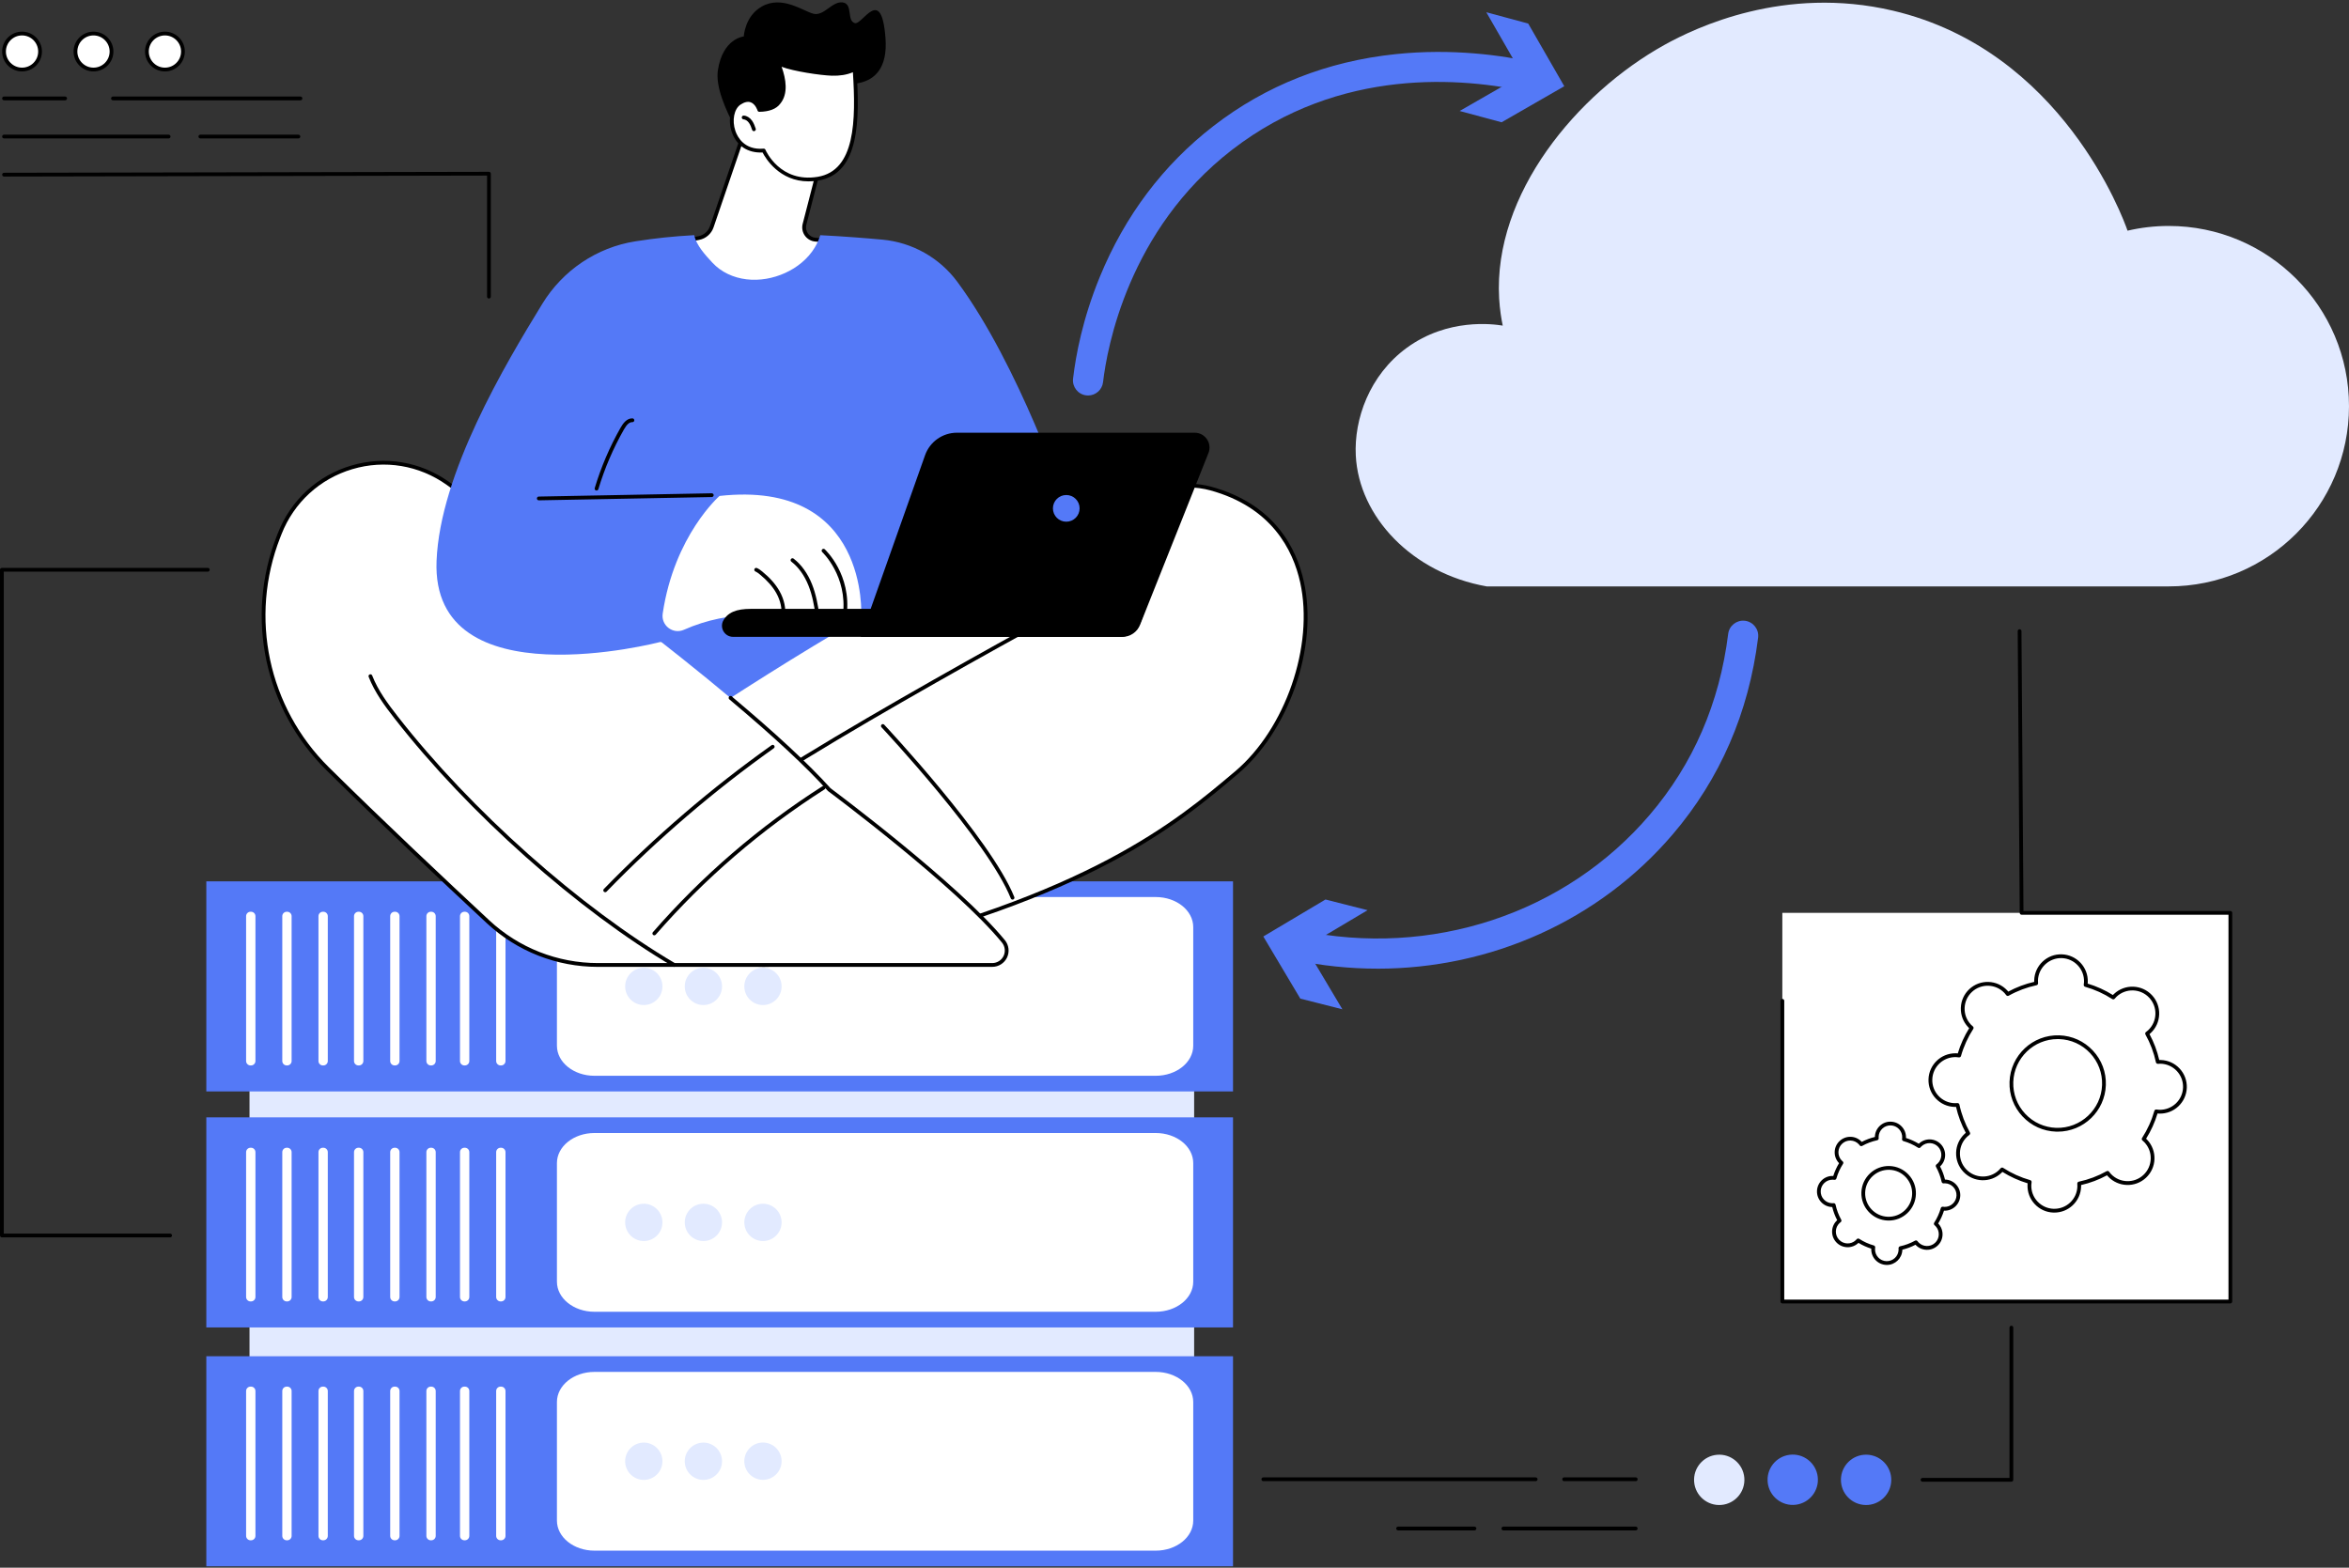<svg xmlns="http://www.w3.org/2000/svg" width="415" height="277" viewBox="0 0 415 277" fill="none"><rect x="0" y="0" width="415" height="277" fill="#333333" stroke="none"/><g clip-path="url(#clip0_12256_14814)"><path d="M248.53 61.463C255.798 56.147 263.845 57.267 265.49 57.533C265.254 56.401 264.971 54.739 264.854 52.714C263.805 34.255 278.636 16.519 294.021 7.953C299.563 4.869 315.22 -2.619 334.398 1.878C364.301 8.895 375.122 38.578 375.875 40.76C378.213 40.214 380.651 39.924 383.156 39.924C400.742 39.924 415 54.182 415 71.768C415 89.354 400.742 103.613 383.156 103.613H262.656C249.466 101.275 240.074 91.312 239.528 80.484C239.205 74.1 241.906 66.306 248.53 61.46V61.463Z" fill="#E2EAFF"></path><path d="M210.97 188.897H44.081V264.67H210.97V188.897Z" fill="#E2EAFF"></path><path d="M217.838 155.728H36.45V192.848H217.838V155.728Z" fill="#5479F7"></path><path d="M204.182 158.499H105.022C101.361 158.499 98.394 160.877 98.394 163.811V184.771C98.394 187.705 101.361 190.083 105.022 190.083H204.182C207.842 190.083 210.81 187.705 210.81 184.771V163.811C210.81 160.877 207.842 158.499 204.182 158.499Z" fill="white"></path><path d="M113.741 177.583C115.561 177.583 117.035 176.108 117.035 174.289C117.035 172.47 115.561 170.995 113.741 170.995C111.922 170.995 110.447 172.47 110.447 174.289C110.447 176.108 111.922 177.583 113.741 177.583Z" fill="#E2EAFF"></path><path d="M124.27 177.583C126.089 177.583 127.564 176.108 127.564 174.289C127.564 172.47 126.089 170.995 124.27 170.995C122.45 170.995 120.976 172.47 120.976 174.289C120.976 176.108 122.45 177.583 124.27 177.583Z" fill="#E2EAFF"></path><path d="M134.794 177.583C136.613 177.583 138.088 176.108 138.088 174.289C138.088 172.47 136.613 170.995 134.794 170.995C132.975 170.995 131.5 172.47 131.5 174.289C131.5 176.108 132.975 177.583 134.794 177.583Z" fill="#E2EAFF"></path><path d="M44.35 161.1H44.26C43.829 161.1 43.48 161.449 43.48 161.879V187.476C43.48 187.906 43.829 188.255 44.26 188.255H44.35C44.78 188.255 45.129 187.906 45.129 187.476V161.879C45.129 161.449 44.78 161.1 44.35 161.1Z" fill="white"></path><path d="M50.741 161.1H50.651C50.221 161.1 49.872 161.449 49.872 161.879V187.476C49.872 187.906 50.221 188.255 50.651 188.255H50.741C51.172 188.255 51.521 187.906 51.521 187.476V161.879C51.521 161.449 51.172 161.1 50.741 161.1Z" fill="white"></path><path d="M57.133 161.1H57.043C56.613 161.1 56.264 161.449 56.264 161.879V187.476C56.264 187.906 56.613 188.255 57.043 188.255H57.133C57.563 188.255 57.912 187.906 57.912 187.476V161.879C57.912 161.449 57.563 161.1 57.133 161.1Z" fill="white"></path><path d="M63.414 161.1H63.324C62.894 161.1 62.545 161.449 62.545 161.879V187.476C62.545 187.906 62.894 188.255 63.324 188.255H63.414C63.845 188.255 64.194 187.906 64.194 187.476V161.879C64.194 161.449 63.845 161.1 63.414 161.1Z" fill="white"></path><path d="M69.806 161.1H69.716C69.285 161.1 68.936 161.449 68.936 161.879V187.476C68.936 187.906 69.285 188.255 69.716 188.255H69.806C70.236 188.255 70.585 187.906 70.585 187.476V161.879C70.585 161.449 70.236 161.1 69.806 161.1Z" fill="white"></path><path d="M76.197 161.1H76.108C75.677 161.1 75.328 161.449 75.328 161.879V187.476C75.328 187.906 75.677 188.255 76.108 188.255H76.197C76.628 188.255 76.977 187.906 76.977 187.476V161.879C76.977 161.449 76.628 161.1 76.197 161.1Z" fill="white"></path><path d="M82.136 161.1H82.046C81.615 161.1 81.267 161.449 81.267 161.879V187.476C81.267 187.906 81.615 188.255 82.046 188.255H82.136C82.566 188.255 82.915 187.906 82.915 187.476V161.879C82.915 161.449 82.566 161.1 82.136 161.1Z" fill="white"></path><path d="M88.528 161.1H88.438C88.007 161.1 87.658 161.449 87.658 161.879V187.476C87.658 187.906 88.007 188.255 88.438 188.255H88.528C88.958 188.255 89.307 187.906 89.307 187.476V161.879C89.307 161.449 88.958 161.1 88.528 161.1Z" fill="white"></path><path d="M217.838 197.428H36.45V234.548H217.838V197.428Z" fill="#5479F7"></path><path d="M204.182 200.195H105.022C101.361 200.195 98.394 202.573 98.394 205.508V226.468C98.394 229.402 101.361 231.78 105.022 231.78H204.182C207.842 231.78 210.81 229.402 210.81 226.468V205.508C210.81 202.573 207.842 200.195 204.182 200.195Z" fill="white"></path><path d="M113.741 219.28C115.561 219.28 117.035 217.806 117.035 215.986C117.035 214.167 115.561 212.692 113.741 212.692C111.922 212.692 110.447 214.167 110.447 215.986C110.447 217.806 111.922 219.28 113.741 219.28Z" fill="#E2EAFF"></path><path d="M124.27 219.28C126.089 219.28 127.564 217.806 127.564 215.986C127.564 214.167 126.089 212.692 124.27 212.692C122.45 212.692 120.976 214.167 120.976 215.986C120.976 217.806 122.45 219.28 124.27 219.28Z" fill="#E2EAFF"></path><path d="M134.794 219.28C136.613 219.28 138.088 217.806 138.088 215.986C138.088 214.167 136.613 212.692 134.794 212.692C132.975 212.692 131.5 214.167 131.5 215.986C131.5 217.806 132.975 219.28 134.794 219.28Z" fill="#E2EAFF"></path><path d="M44.35 202.797H44.26C43.829 202.797 43.48 203.146 43.48 203.576V229.172C43.48 229.603 43.829 229.952 44.26 229.952H44.35C44.78 229.952 45.129 229.603 45.129 229.172V203.576C45.129 203.146 44.78 202.797 44.35 202.797Z" fill="white"></path><path d="M50.741 202.797H50.651C50.221 202.797 49.872 203.146 49.872 203.576V229.172C49.872 229.603 50.221 229.952 50.651 229.952H50.741C51.172 229.952 51.521 229.603 51.521 229.172V203.576C51.521 203.146 51.172 202.797 50.741 202.797Z" fill="white"></path><path d="M57.133 202.797H57.043C56.613 202.797 56.264 203.146 56.264 203.576V229.172C56.264 229.603 56.613 229.952 57.043 229.952H57.133C57.563 229.952 57.912 229.603 57.912 229.172V203.576C57.912 203.146 57.563 202.797 57.133 202.797Z" fill="white"></path><path d="M63.414 202.797H63.324C62.894 202.797 62.545 203.146 62.545 203.576V229.172C62.545 229.603 62.894 229.952 63.324 229.952H63.414C63.845 229.952 64.194 229.603 64.194 229.172V203.576C64.194 203.146 63.845 202.797 63.414 202.797Z" fill="white"></path><path d="M69.806 202.797H69.716C69.285 202.797 68.936 203.146 68.936 203.576V229.172C68.936 229.603 69.285 229.952 69.716 229.952H69.806C70.236 229.952 70.585 229.603 70.585 229.172V203.576C70.585 203.146 70.236 202.797 69.806 202.797Z" fill="white"></path><path d="M76.197 202.797H76.108C75.677 202.797 75.328 203.146 75.328 203.576V229.172C75.328 229.603 75.677 229.952 76.108 229.952H76.197C76.628 229.952 76.977 229.603 76.977 229.172V203.576C76.977 203.146 76.628 202.797 76.197 202.797Z" fill="white"></path><path d="M82.136 202.797H82.046C81.615 202.797 81.267 203.146 81.267 203.576V229.172C81.267 229.603 81.615 229.952 82.046 229.952H82.136C82.566 229.952 82.915 229.603 82.915 229.172V203.576C82.915 203.146 82.566 202.797 82.136 202.797Z" fill="white"></path><path d="M88.528 202.797H88.438C88.007 202.797 87.658 203.146 87.658 203.576V229.172C87.658 229.603 88.007 229.952 88.438 229.952H88.528C88.958 229.952 89.307 229.603 89.307 229.172V203.576C89.307 203.146 88.958 202.797 88.528 202.797Z" fill="white"></path><path d="M217.838 239.634H36.45V276.754H217.838V239.634Z" fill="#5479F7"></path><path d="M204.182 242.405H105.022C101.361 242.405 98.394 244.783 98.394 247.717V268.677C98.394 271.611 101.361 273.989 105.022 273.989H204.182C207.842 273.989 210.81 271.611 210.81 268.677V247.717C210.81 244.783 207.842 242.405 204.182 242.405Z" fill="white"></path><path d="M115.001 261.235C116.682 260.539 117.48 258.612 116.784 256.931C116.087 255.251 114.161 254.452 112.48 255.149C110.799 255.845 110.001 257.772 110.697 259.452C111.393 261.133 113.32 261.931 115.001 261.235Z" fill="#E2EAFF"></path><path d="M125.53 261.237C127.211 260.54 128.009 258.614 127.313 256.933C126.617 255.252 124.69 254.454 123.009 255.15C121.328 255.846 120.53 257.773 121.226 259.454C121.923 261.135 123.849 261.933 125.53 261.237Z" fill="#E2EAFF"></path><path d="M137.997 258.938C138.415 257.168 137.318 255.394 135.547 254.976C133.777 254.558 132.003 255.654 131.585 257.425C131.167 259.196 132.263 260.97 134.034 261.388C135.805 261.805 137.579 260.709 137.997 258.938Z" fill="#E2EAFF"></path><path d="M44.35 245.003H44.26C43.829 245.003 43.48 245.352 43.48 245.782V271.378C43.48 271.809 43.829 272.158 44.26 272.158H44.35C44.78 272.158 45.129 271.809 45.129 271.378V245.782C45.129 245.352 44.78 245.003 44.35 245.003Z" fill="white"></path><path d="M50.741 245.003H50.651C50.221 245.003 49.872 245.352 49.872 245.782V271.378C49.872 271.809 50.221 272.158 50.651 272.158H50.741C51.172 272.158 51.521 271.809 51.521 271.378V245.782C51.521 245.352 51.172 245.003 50.741 245.003Z" fill="white"></path><path d="M57.133 245.003H57.043C56.613 245.003 56.264 245.352 56.264 245.782V271.378C56.264 271.809 56.613 272.158 57.043 272.158H57.133C57.563 272.158 57.912 271.809 57.912 271.378V245.782C57.912 245.352 57.563 245.003 57.133 245.003Z" fill="white"></path><path d="M63.414 245.003H63.324C62.894 245.003 62.545 245.352 62.545 245.782V271.378C62.545 271.809 62.894 272.158 63.324 272.158H63.414C63.845 272.158 64.194 271.809 64.194 271.378V245.782C64.194 245.352 63.845 245.003 63.414 245.003Z" fill="white"></path><path d="M69.806 245.003H69.716C69.285 245.003 68.936 245.352 68.936 245.782V271.378C68.936 271.809 69.285 272.158 69.716 272.158H69.806C70.236 272.158 70.585 271.809 70.585 271.378V245.782C70.585 245.352 70.236 245.003 69.806 245.003Z" fill="white"></path><path d="M76.197 245.003H76.108C75.677 245.003 75.328 245.352 75.328 245.782V271.378C75.328 271.809 75.677 272.158 76.108 272.158H76.197C76.628 272.158 76.977 271.809 76.977 271.378V245.782C76.977 245.352 76.628 245.003 76.197 245.003Z" fill="white"></path><path d="M82.136 245.003H82.046C81.615 245.003 81.267 245.352 81.267 245.782V271.378C81.267 271.809 81.615 272.158 82.046 272.158H82.136C82.566 272.158 82.915 271.809 82.915 271.378V245.782C82.915 245.352 82.566 245.003 82.136 245.003Z" fill="white"></path><path d="M88.528 245.003H88.438C88.007 245.003 87.658 245.352 87.658 245.782V271.378C87.658 271.809 88.007 272.158 88.438 272.158H88.528C88.958 272.158 89.307 271.809 89.307 271.378V245.782C89.307 245.352 88.958 245.003 88.528 245.003Z" fill="white"></path><path d="M147 14.461C147 14.461 157.238 17.425 156.442 6.754C155.726 -2.842 152.366 4.506 151.007 4.08C149.541 3.62 150.75 0.666 148.862 0.426C147.003 0.189 145.571 2.9 143.713 2.428C141.854 1.955 138.144 -0.896 134.557 1.169C131.552 2.9 131.409 6.438 131.409 6.438C131.409 6.438 127.689 6.751 126.829 12.416C125.97 18.078 133.697 28.62 133.697 28.62L147.003 14.461H147Z" fill="black"></path><path d="M131.203 24.11L125.744 40.077C125.395 41.096 124.529 41.852 123.469 42.059L121.038 42.532C121.038 42.532 127.36 56.257 138.011 53.959C148.663 51.661 146.321 42.532 146.321 42.532L144.066 42.348C142.717 42.239 141.791 40.94 142.131 39.627L144.662 29.815C144.662 29.815 134.341 21.492 131.203 24.106V24.11Z" fill="white"></path><path d="M135.643 54.549C126.32 54.549 120.795 42.802 120.735 42.672C120.691 42.579 120.695 42.472 120.741 42.382C120.788 42.292 120.874 42.225 120.974 42.206L123.406 41.733C124.345 41.549 125.121 40.873 125.431 39.967L130.89 24C130.91 23.944 130.946 23.89 130.993 23.85C134.304 21.096 144.446 29.209 144.875 29.556C144.978 29.639 145.022 29.772 144.988 29.899L142.454 39.711C142.317 40.24 142.421 40.8 142.737 41.246C143.053 41.693 143.55 41.972 144.093 42.016L146.347 42.199C146.491 42.212 146.607 42.309 146.644 42.449C146.684 42.605 147.596 46.289 145.525 49.64C144.089 51.964 141.585 53.526 138.081 54.282C137.241 54.462 136.429 54.546 135.643 54.546V54.549ZM121.531 42.778C122.653 44.96 128.668 55.638 137.941 53.636C141.258 52.92 143.62 51.458 144.958 49.293C146.6 46.639 146.204 43.681 146.048 42.845L144.043 42.682C143.3 42.622 142.63 42.239 142.197 41.636C141.764 41.03 141.624 40.27 141.811 39.548L144.289 29.942C141.375 27.624 133.921 22.501 131.489 24.31L126.06 40.184C125.674 41.313 124.705 42.159 123.532 42.385L121.531 42.775V42.778Z" fill="black"></path><path d="M134.924 26.595C134.924 26.595 137.568 32.703 144.499 31.577C151.427 30.448 151.604 21.632 150.984 12.266C149.978 12.756 148.752 13.095 146.981 13.042C143.973 12.952 137.725 11.747 137.432 11.057C138.557 13.705 138.987 16.423 137.581 18.122C137.029 18.861 135.989 19.397 134.148 19.427C134.148 19.427 133.268 16.493 130.657 18.195C128.042 19.897 129.015 27.084 134.924 26.598V26.595Z" fill="white"></path><path d="M142.844 32.047C137.675 32.047 135.236 27.937 134.724 26.941C132.129 27.078 130.111 25.745 129.291 23.354C128.545 21.179 129.055 18.837 130.477 17.912C131.35 17.342 132.149 17.189 132.858 17.445C133.741 17.768 134.201 18.648 134.381 19.081C135.799 19.021 136.785 18.628 137.315 17.915C138.777 16.15 138.018 13.279 137.125 11.18C137.052 11.011 137.132 10.814 137.302 10.744C137.471 10.671 137.668 10.751 137.738 10.921C138.174 11.42 143.883 12.609 146.99 12.702C148.479 12.749 149.702 12.513 150.837 11.96C150.937 11.91 151.054 11.916 151.15 11.973C151.247 12.03 151.307 12.13 151.317 12.239C151.903 21.122 151.913 30.701 144.552 31.9C143.953 31.997 143.383 32.044 142.844 32.044V32.047ZM134.923 26.262C135.057 26.262 135.177 26.338 135.23 26.461C135.333 26.701 137.858 32.32 144.446 31.247C151.127 30.158 151.22 21.219 150.684 12.766C149.575 13.222 148.383 13.415 146.974 13.375C144.955 13.315 140.156 12.596 138.084 11.796C138.864 13.945 139.303 16.569 137.841 18.331C137.162 19.244 135.919 19.727 134.157 19.757H134.151C134.004 19.757 133.874 19.66 133.831 19.52C133.831 19.51 133.478 18.384 132.629 18.075C132.129 17.895 131.526 18.028 130.843 18.474C129.691 19.227 129.285 21.276 129.924 23.141C130.277 24.173 131.476 26.551 134.9 26.265C134.91 26.265 134.92 26.265 134.927 26.265L134.923 26.262Z" fill="black"></path><path d="M133.197 23.177C133.057 23.177 132.931 23.091 132.881 22.951C132.731 22.515 132.578 22.065 132.318 21.705C132.058 21.342 131.698 21.112 131.358 21.089C131.175 21.076 131.035 20.916 131.049 20.733C131.062 20.549 131.219 20.413 131.405 20.423C131.948 20.459 132.481 20.786 132.861 21.316C133.177 21.759 133.354 22.278 133.513 22.734C133.573 22.907 133.48 23.097 133.307 23.157C133.27 23.171 133.234 23.174 133.2 23.174L133.197 23.177Z" fill="black"></path><path d="M116.92 111.116L149.224 107.066L152.312 114.444L127.292 126.627C127.292 126.627 114.899 118.088 116.92 111.113V111.116Z" fill="#5479F7"></path><path d="M108.867 136.889C108.867 136.889 189.482 79.629 213.876 86.313C238.269 92.998 232.767 124.433 218.412 136.56C208.433 144.99 192.636 158.462 148.002 168.86C103.364 179.259 108.867 136.889 108.867 136.889Z" fill="white"></path><path d="M135.086 170.838C127.532 170.838 121.473 168.807 116.993 164.753C106.305 155.081 108.514 137.029 108.537 136.846C108.55 136.752 108.6 136.669 108.673 136.616C108.757 136.559 117.037 130.687 128.887 123.04C129.04 122.94 129.247 122.987 129.347 123.14C129.447 123.293 129.403 123.5 129.247 123.6C118.186 130.734 110.242 136.323 109.18 137.072C108.997 138.784 107.511 155.274 117.443 164.257C124.078 170.262 134.336 171.698 147.925 168.534C192.276 158.202 207.791 145.092 218.059 136.419L218.199 136.303C227.118 128.769 232.171 114.101 229.706 102.913C228.431 97.124 224.634 89.604 213.789 86.633C204.51 84.091 185.998 90.52 158.76 105.747C158.6 105.837 158.397 105.781 158.307 105.621C158.217 105.461 158.274 105.258 158.437 105.168C185.828 89.853 204.513 83.399 213.966 85.99C225.13 89.051 229.04 96.805 230.356 102.77C231.605 108.432 231.048 115.067 228.79 121.448C226.585 127.683 222.978 133.139 218.628 136.809L218.489 136.926C208.174 145.642 192.586 158.811 148.075 169.18C143.346 170.282 139.012 170.832 135.082 170.832L135.086 170.838Z" fill="black"></path><path d="M178.891 158.955C178.757 158.955 178.634 158.875 178.581 158.745C174.501 148.55 155.922 128.706 155.733 128.506C155.606 128.373 155.613 128.159 155.746 128.036C155.879 127.91 156.092 127.916 156.215 128.05C156.402 128.249 175.07 148.187 179.197 158.498C179.267 158.668 179.184 158.861 179.01 158.931C178.971 158.948 178.927 158.955 178.887 158.955H178.891Z" fill="black"></path><path d="M126.412 144.793C126.316 144.793 126.222 144.753 126.156 144.673C126.036 144.533 126.056 144.323 126.196 144.203C138.546 133.845 194.381 103.796 194.944 103.493C195.107 103.406 195.307 103.466 195.394 103.629C195.48 103.792 195.42 103.992 195.257 104.079C194.694 104.382 138.919 134.398 126.622 144.713C126.559 144.766 126.482 144.79 126.409 144.79L126.412 144.793Z" fill="black"></path><path d="M177.281 166.346C177.904 167.108 178.034 168.161 177.611 169.05C177.191 169.939 176.295 170.509 175.31 170.509H105.652C98.438 170.509 91.49 167.778 86.208 162.862C78.71 155.881 67.403 145.249 57.871 135.823C47.063 125.135 43.655 109.052 49.184 94.893C49.267 94.683 49.347 94.473 49.431 94.263C54.11 82.37 68.695 78.003 79.107 85.411C100.097 100.342 133.333 124.879 146.509 139.537C146.509 139.537 169.015 156.244 177.281 166.352V166.346Z" fill="white"></path><path d="M175.31 170.839H105.652C98.328 170.839 91.341 168.091 85.982 163.101C78.271 155.924 67.093 145.406 57.634 136.056C46.726 125.272 43.289 109.065 48.871 94.766L49.118 94.133C51.393 88.355 56.106 84.028 62.051 82.263C67.976 80.504 74.264 81.547 79.3 85.131C88.723 91.835 102.675 101.947 115.631 112.059C115.778 112.172 115.801 112.382 115.688 112.525C115.574 112.672 115.365 112.695 115.221 112.582C102.278 102.477 88.333 92.368 78.914 85.67C74.044 82.206 67.969 81.197 62.241 82.899C56.495 84.608 51.939 88.788 49.741 94.373L49.494 95.003C44.009 109.055 47.386 124.979 58.104 135.577C67.556 144.923 78.727 155.434 86.435 162.609C91.67 167.481 98.495 170.166 105.652 170.166H175.31C176.159 170.166 176.945 169.669 177.308 168.9C177.671 168.131 177.558 167.208 177.022 166.549C168.875 156.587 146.533 139.957 146.31 139.79C146.293 139.777 146.276 139.764 146.26 139.747C142.423 135.477 136.564 130.035 128.854 123.573C128.714 123.457 128.694 123.243 128.814 123.104C128.93 122.964 129.144 122.944 129.283 123.064C137.004 129.535 142.876 134.991 146.736 139.277C147.635 139.947 169.471 156.264 177.541 166.129C178.241 166.985 178.387 168.184 177.914 169.187C177.441 170.189 176.419 170.835 175.313 170.835L175.31 170.839Z" fill="black"></path><path d="M119.125 170.839C119.069 170.839 119.009 170.825 118.955 170.792C102.069 160.857 82.748 143.664 69.735 126.984C67.986 124.746 66.191 122.328 65.132 119.593C65.065 119.423 65.152 119.23 65.322 119.164C65.492 119.097 65.685 119.18 65.751 119.353C66.781 122.005 68.543 124.376 70.261 126.574C83.231 143.191 102.475 160.324 119.295 170.216C119.455 170.309 119.508 170.512 119.415 170.672C119.352 170.779 119.242 170.835 119.129 170.835L119.125 170.839Z" fill="black"></path><path d="M115.598 165.266C115.522 165.266 115.442 165.24 115.379 165.183C115.239 165.063 115.225 164.853 115.345 164.714C124.058 154.718 134.143 146.035 145.324 138.908C145.481 138.811 145.684 138.854 145.784 139.011C145.884 139.167 145.837 139.371 145.681 139.471C134.553 146.561 124.515 155.205 115.845 165.15C115.778 165.226 115.685 165.263 115.595 165.263L115.598 165.266Z" fill="black"></path><path d="M106.921 157.646C106.838 157.646 106.755 157.616 106.688 157.553C106.555 157.426 106.551 157.213 106.681 157.083C115.747 147.754 125.719 139.204 136.324 131.67C136.474 131.563 136.681 131.6 136.787 131.75C136.894 131.9 136.857 132.106 136.707 132.213C126.136 139.724 116.194 148.247 107.158 157.549C107.091 157.616 107.004 157.649 106.918 157.649L106.921 157.646Z" fill="black"></path><path d="M169.131 49.793C165.98 45.536 161.164 42.828 155.892 42.342C152.887 42.066 149.124 41.769 144.92 41.556C144.687 42.312 144.368 43.045 143.948 43.734C142.732 45.739 140.824 47.281 138.699 48.237C136.574 49.197 134.192 49.63 131.871 49.35C129.596 49.077 127.431 48.107 125.859 46.412C124.577 45.03 123.038 43.361 122.645 41.549C118.835 41.766 115.83 42.082 112.253 42.642C105.425 43.711 99.43 47.774 95.82 53.666C89.202 64.464 77.741 83.665 77.128 99.116C76.139 124.013 116.56 113.452 116.56 113.452L161.957 109.282L188.256 88.925C188.256 88.925 180.069 64.571 169.131 49.793Z" fill="#5479F7"></path><path d="M117.08 108.419C116.77 110.517 118.892 112.136 120.83 111.276C124.791 109.521 129.084 108.635 133.414 108.679L152.152 108.865C152.152 108.865 153.614 84.711 127.122 87.629C127.122 87.629 119.128 94.587 117.08 108.415V108.419Z" fill="white"></path><path d="M138.35 109.295C138.35 109.295 138.316 109.295 138.3 109.291C138.117 109.265 137.993 109.095 138.017 108.915C138.21 107.596 137.9 106.131 137.144 104.785C136.508 103.649 135.562 102.58 134.256 101.508C134.013 101.308 133.753 101.105 133.464 100.978C133.294 100.905 133.217 100.708 133.29 100.538C133.364 100.372 133.56 100.292 133.73 100.369C134.096 100.528 134.413 100.775 134.679 100.995C136.052 102.117 137.047 103.253 137.727 104.462C138.553 105.934 138.893 107.553 138.679 109.015C138.656 109.182 138.513 109.301 138.35 109.301V109.295Z" fill="black"></path><path d="M144.408 108.948C144.245 108.948 144.101 108.828 144.078 108.662C143.852 107.066 143.529 105.201 142.832 103.459C142.116 101.667 141.071 100.209 139.805 99.236C139.658 99.123 139.632 98.916 139.745 98.77C139.858 98.623 140.065 98.597 140.211 98.71C141.573 99.756 142.693 101.314 143.452 103.216C144.171 105.021 144.508 106.937 144.738 108.569C144.764 108.752 144.638 108.918 144.454 108.945C144.438 108.945 144.425 108.945 144.408 108.945V108.948Z" fill="black"></path><path d="M149.261 108.948C149.261 108.948 149.234 108.948 149.221 108.948C149.038 108.925 148.908 108.762 148.931 108.579C149.741 101.801 145.311 97.587 145.264 97.547C145.131 97.421 145.121 97.211 145.248 97.078C145.374 96.945 145.584 96.938 145.717 97.061C145.91 97.241 150.44 101.548 149.591 108.662C149.571 108.832 149.428 108.955 149.261 108.955V108.948Z" fill="black"></path><path d="M197.915 112.529H129.559C129.153 112.529 128.75 112.426 128.417 112.196C127.634 111.66 127.365 110.697 127.674 109.868C128.48 108.176 130.146 107.583 132.61 107.583H202.404L201.498 110.044C200.939 111.537 199.513 112.529 197.918 112.529H197.915Z" fill="black"></path><path d="M198.301 112.529C199.666 112.529 200.895 111.696 201.402 110.424L213.502 80.045C213.822 79.239 213.725 78.326 213.235 77.607C212.746 76.888 211.937 76.458 211.071 76.458H169.061C166.53 76.458 164.271 78.053 163.429 80.442L152.071 112.526H198.301V112.529Z" fill="black"></path><path d="M186.021 89.823C186.021 91.126 187.076 92.181 188.379 92.181C189.681 92.181 190.737 91.126 190.737 89.823C190.737 88.521 189.681 87.465 188.379 87.465C187.076 87.465 186.021 88.521 186.021 89.823Z" fill="#5479F7"></path><path d="M95.187 88.405C95.007 88.405 94.857 88.258 94.854 88.078C94.85 87.895 94.997 87.742 95.18 87.739L125.742 87.159C125.929 87.162 126.078 87.302 126.082 87.486C126.085 87.669 125.939 87.822 125.755 87.825L95.193 88.405H95.187Z" fill="black"></path><path d="M105.392 86.669C105.358 86.669 105.328 86.666 105.295 86.656C105.119 86.603 105.019 86.416 105.072 86.24C106.188 82.526 107.726 78.932 109.645 75.562C110.055 74.842 110.724 73.886 111.74 73.923C111.923 73.93 112.066 74.083 112.063 74.266C112.056 74.449 111.906 74.602 111.72 74.589C111.204 74.576 110.741 74.985 110.228 75.891C108.333 79.219 106.814 82.763 105.715 86.43C105.671 86.573 105.538 86.666 105.395 86.666L105.392 86.669Z" fill="black"></path><path d="M243.362 171.155C238.449 171.155 233.487 170.645 228.541 169.599C227.102 169.293 226.179 167.881 226.486 166.442C226.789 165.003 228.204 164.084 229.643 164.387C252.834 169.293 276.522 161.469 291.463 143.97C299.134 134.987 303.797 124.229 305.319 112.002C305.502 110.543 306.831 109.504 308.293 109.687C309.752 109.871 310.791 111.2 310.608 112.662C308.956 125.941 303.877 137.642 295.517 147.43C282.501 162.675 263.383 171.158 243.362 171.158V171.155Z" fill="#5479F7"></path><path d="M241.607 160.823L230.622 167.354L237.16 178.336L229.726 176.447L223.191 165.469L234.173 158.935L241.607 160.823Z" fill="#5479F7"></path><path d="M192.229 69.876C192.126 69.876 192.022 69.87 191.916 69.86C190.454 69.69 189.408 68.364 189.578 66.902C190.061 62.779 191.27 56.314 194.304 48.926C198.747 38.102 205.508 29.126 214.398 22.255C223.647 15.104 234.462 10.834 246.545 9.568C256.604 8.512 265.43 9.781 271.066 11.034C272.501 11.353 273.407 12.775 273.091 14.211C272.771 15.646 271.349 16.556 269.913 16.236C258.592 13.725 236.753 11.713 217.662 26.474C199.316 40.66 195.583 61.483 194.877 67.525C194.717 68.88 193.568 69.88 192.232 69.88L192.229 69.876Z" fill="#5479F7"></path><path d="M257.88 19.61L268.961 13.242L262.586 2.164L269.99 4.162L276.362 15.237L265.287 21.608L257.88 19.61Z" fill="#5479F7"></path><path d="M30.059 218.634H0.333C0.15 218.634 0 218.484 0 218.301V100.672C0 100.489 0.15 100.339 0.333 100.339H36.714C36.897 100.339 37.047 100.489 37.047 100.672C37.047 100.855 36.897 101.005 36.714 101.005H0.666V217.968H30.059C30.242 217.968 30.392 218.118 30.392 218.301C30.392 218.484 30.242 218.634 30.059 218.634Z" fill="black"></path><path d="M86.381 52.747C86.198 52.747 86.048 52.597 86.048 52.414V31.024L0.713 31.194C0.53 31.194 0.38 31.044 0.38 30.861C0.38 30.678 0.53 30.528 0.713 30.528L86.381 30.358C86.467 30.358 86.554 30.395 86.617 30.455C86.681 30.518 86.714 30.602 86.714 30.692V52.414C86.714 52.597 86.564 52.747 86.381 52.747Z" fill="black"></path><path d="M52.722 24.46H35.396C35.212 24.46 35.062 24.31 35.062 24.127C35.062 23.944 35.212 23.794 35.396 23.794H52.722C52.905 23.794 53.055 23.944 53.055 24.127C53.055 24.31 52.905 24.46 52.722 24.46Z" fill="black"></path><path d="M29.793 24.46H0.71C0.527 24.46 0.377 24.31 0.377 24.127C0.377 23.944 0.527 23.794 0.71 23.794H29.793C29.977 23.794 30.126 23.944 30.126 24.127C30.126 24.31 29.977 24.46 29.793 24.46Z" fill="black"></path><path d="M53.085 17.725H19.958C19.775 17.725 19.625 17.575 19.625 17.392C19.625 17.209 19.775 17.059 19.958 17.059H53.085C53.268 17.059 53.418 17.209 53.418 17.392C53.418 17.575 53.268 17.725 53.085 17.725Z" fill="black"></path><path d="M11.511 17.725H0.71C0.527 17.725 0.377 17.575 0.377 17.392C0.377 17.209 0.527 17.059 0.71 17.059H11.508C11.691 17.059 11.841 17.209 11.841 17.392C11.841 17.575 11.691 17.725 11.508 17.725H11.511Z" fill="black"></path><path d="M3.897 12.286C5.655 12.284 7.079 10.858 7.078 9.101C7.076 7.345 5.649 5.922 3.89 5.924C2.132 5.926 0.708 7.351 0.709 9.108C0.711 10.865 2.138 12.287 3.897 12.286Z" fill="white"></path><path d="M3.894 12.62C1.956 12.62 0.377 11.044 0.377 9.106C0.377 7.167 1.956 5.592 3.894 5.592C5.833 5.592 7.411 7.167 7.411 9.106C7.411 11.044 5.833 12.62 3.894 12.62ZM3.894 6.258C2.322 6.258 1.043 7.537 1.043 9.106C1.043 10.674 2.322 11.953 3.894 11.953C5.466 11.953 6.745 10.678 6.745 9.106C6.745 7.534 5.466 6.258 3.894 6.258Z" fill="black"></path><path d="M16.52 12.289C18.278 12.287 19.703 10.861 19.701 9.105C19.699 7.348 18.272 5.925 16.513 5.927C14.755 5.929 13.331 7.355 13.332 9.111C13.334 10.868 14.761 12.291 16.52 12.289Z" fill="white"></path><path d="M16.517 12.62C14.579 12.62 13 11.044 13 9.106C13 7.167 14.579 5.592 16.517 5.592C18.456 5.592 20.034 7.167 20.034 9.106C20.034 11.044 18.456 12.62 16.517 12.62ZM16.517 6.258C14.945 6.258 13.666 7.537 13.666 9.106C13.666 10.674 14.945 11.953 16.517 11.953C18.089 11.953 19.368 10.678 19.368 9.106C19.368 7.534 18.089 6.258 16.517 6.258Z" fill="black"></path><path d="M29.142 12.289C30.901 12.287 32.325 10.862 32.323 9.105C32.321 7.349 30.894 5.926 29.135 5.928C27.377 5.93 25.953 7.355 25.954 9.112C25.956 10.869 27.383 12.291 29.142 12.289Z" fill="white"></path><path d="M29.139 12.62C27.201 12.62 25.622 11.044 25.622 9.106C25.622 7.167 27.201 5.592 29.139 5.592C31.078 5.592 32.656 7.167 32.656 9.106C32.656 11.044 31.078 12.62 29.139 12.62ZM29.139 6.258C27.567 6.258 26.288 7.537 26.288 9.106C26.288 10.674 27.567 11.953 29.139 11.953C30.711 11.953 31.99 10.678 31.99 9.106C31.99 7.534 30.711 6.258 29.139 6.258Z" fill="black"></path><path d="M314.887 229.972H394.037V161.294H314.887V229.972Z" fill="white"></path><path d="M394.04 230.304H314.891C314.707 230.304 314.558 230.155 314.558 229.971V176.837C314.558 176.654 314.707 176.504 314.891 176.504C315.074 176.504 315.224 176.654 315.224 176.837V229.638H393.707V161.626H357.16C356.977 161.626 356.827 161.48 356.827 161.297L356.471 111.517C356.471 111.333 356.617 111.184 356.8 111.18C356.984 111.18 357.133 111.327 357.133 111.51L357.486 160.96H394.034C394.217 160.96 394.367 161.11 394.367 161.293V229.971C394.367 230.155 394.217 230.304 394.034 230.304H394.04Z" fill="black"></path><path d="M341.05 190.707C340.97 193.138 342.879 195.173 345.31 195.253C345.49 195.26 345.67 195.253 345.846 195.236C346.226 197.018 346.869 198.704 347.735 200.252C347.592 200.356 347.452 200.469 347.322 200.592C345.547 202.254 345.457 205.042 347.119 206.817C348.781 208.592 351.569 208.682 353.344 207.02C353.477 206.897 353.597 206.764 353.71 206.631C355.199 207.596 356.841 208.346 358.593 208.842C358.566 209.015 358.546 209.195 358.54 209.375C358.46 211.806 360.368 213.841 362.799 213.921C365.231 214.001 367.266 212.093 367.346 209.661C367.353 209.482 367.346 209.302 367.329 209.125C369.111 208.746 370.8 208.103 372.348 207.237C372.452 207.38 372.565 207.52 372.688 207.65C374.35 209.425 377.138 209.515 378.913 207.853C380.688 206.191 380.778 203.403 379.116 201.628C378.993 201.495 378.86 201.375 378.723 201.262C379.689 199.773 380.439 198.131 380.935 196.379C381.108 196.405 381.288 196.425 381.468 196.432C383.899 196.512 385.934 194.604 386.014 192.172C386.094 189.741 384.186 187.706 381.754 187.626C381.574 187.619 381.395 187.626 381.218 187.642C380.838 185.861 380.196 184.175 379.33 182.627C379.473 182.523 379.613 182.41 379.743 182.287C381.518 180.625 381.608 177.837 379.946 176.062C378.284 174.287 375.496 174.197 373.721 175.859C373.588 175.982 373.468 176.115 373.354 176.248C371.866 175.282 370.224 174.533 368.472 174.037C368.498 173.864 368.518 173.684 368.525 173.504C368.605 171.072 366.696 169.037 364.265 168.958C361.834 168.878 359.799 170.786 359.719 173.214C359.712 173.394 359.719 173.574 359.735 173.75C357.953 174.13 356.265 174.773 354.716 175.639C354.613 175.496 354.499 175.356 354.376 175.226C352.714 173.451 349.927 173.361 348.151 175.023C346.376 176.685 346.286 179.472 347.948 181.248C348.071 181.381 348.205 181.501 348.341 181.614C347.375 183.103 346.626 184.745 346.13 186.497C345.956 186.47 345.776 186.45 345.597 186.443C343.165 186.364 341.13 188.272 341.05 190.7V190.707ZM355.355 191.176C355.502 186.66 359.282 183.119 363.799 183.269C368.315 183.416 371.856 187.196 371.709 191.713C371.562 196.229 367.782 199.769 363.266 199.62C358.749 199.473 355.209 195.693 355.355 191.176Z" fill="white"></path><path d="M362.946 214.254C362.893 214.254 362.839 214.254 362.786 214.254C361.52 214.214 360.348 213.681 359.482 212.759C358.616 211.836 358.163 210.631 358.203 209.365C358.203 209.275 358.213 209.182 358.223 209.082C356.651 208.609 355.156 207.933 353.767 207.063C353.7 207.137 353.633 207.203 353.567 207.263C351.662 209.049 348.657 208.952 346.869 207.043C346.003 206.121 345.55 204.915 345.59 203.65C345.63 202.384 346.163 201.212 347.085 200.346C347.152 200.282 347.222 200.222 347.298 200.159C346.522 198.717 345.943 197.181 345.577 195.583C345.477 195.583 345.383 195.586 345.293 195.583C344.028 195.543 342.855 195.01 341.989 194.087C341.123 193.165 340.67 191.959 340.71 190.693C340.794 188.135 342.902 186.11 345.443 186.11C345.497 186.11 345.547 186.11 345.6 186.11C345.69 186.11 345.786 186.12 345.883 186.13C346.353 184.562 347.032 183.063 347.901 181.674C347.831 181.607 347.765 181.541 347.701 181.474C346.836 180.551 346.383 179.346 346.423 178.08C346.462 176.814 346.995 175.642 347.918 174.776C349.823 172.991 352.827 173.087 354.616 174.996C354.679 175.063 354.739 175.132 354.802 175.209C356.245 174.433 357.78 173.853 359.382 173.487C359.379 173.387 359.379 173.294 359.382 173.204C359.469 170.593 361.654 168.528 364.271 168.624C366.883 168.711 368.938 170.903 368.851 173.514C368.851 173.604 368.841 173.697 368.831 173.797C370.403 174.266 371.899 174.946 373.288 175.815C373.354 175.742 373.421 175.675 373.487 175.615C375.393 173.83 378.397 173.927 380.185 175.835C381.051 176.758 381.504 177.964 381.464 179.229C381.424 180.495 380.891 181.667 379.969 182.533C379.902 182.596 379.832 182.656 379.756 182.72C380.532 184.162 381.111 185.701 381.478 187.296C381.578 187.296 381.671 187.293 381.761 187.296C383.026 187.336 384.199 187.869 385.065 188.791C385.931 189.714 386.384 190.92 386.344 192.185C386.257 194.797 384.066 196.855 381.454 196.765C381.364 196.765 381.271 196.755 381.171 196.745C380.698 198.317 380.022 199.813 379.153 201.202C379.223 201.268 379.289 201.335 379.353 201.401C380.219 202.324 380.672 203.53 380.632 204.795C380.592 206.061 380.059 207.233 379.136 208.099C377.228 209.885 374.227 209.788 372.438 207.879C372.375 207.813 372.315 207.743 372.252 207.666C370.81 208.442 369.274 209.022 367.672 209.388C367.675 209.488 367.675 209.581 367.672 209.671C367.632 210.937 367.099 212.109 366.177 212.975C365.291 213.805 364.148 214.254 362.943 214.254H362.946ZM353.71 206.297C353.773 206.297 353.837 206.314 353.89 206.351C355.369 207.31 356.981 208.039 358.683 208.522C358.846 208.569 358.946 208.729 358.922 208.892C358.896 209.075 358.879 209.235 358.873 209.385C358.836 210.471 359.226 211.507 359.972 212.299C360.714 213.092 361.724 213.548 362.809 213.585C363.895 213.612 364.931 213.232 365.727 212.486C366.52 211.743 366.976 210.734 367.013 209.648C367.016 209.498 367.013 209.342 366.996 209.152C366.983 208.985 367.093 208.832 367.259 208.795C368.988 208.426 370.646 207.803 372.185 206.94C372.332 206.857 372.518 206.897 372.615 207.033C372.725 207.183 372.825 207.307 372.928 207.417C374.463 209.055 377.045 209.138 378.683 207.603C379.476 206.86 379.932 205.851 379.969 204.765C380.006 203.68 379.616 202.644 378.87 201.848C378.767 201.738 378.65 201.628 378.507 201.511C378.377 201.405 378.35 201.215 378.44 201.075C379.399 199.596 380.129 197.981 380.612 196.282C380.658 196.119 380.815 196.019 380.985 196.042C381.171 196.072 381.328 196.086 381.478 196.092C383.716 196.156 385.608 194.4 385.681 192.155C385.718 191.07 385.328 190.034 384.582 189.238C383.839 188.445 382.83 187.989 381.744 187.952C381.598 187.949 381.434 187.952 381.248 187.969C381.081 187.985 380.928 187.872 380.891 187.706C380.522 185.977 379.899 184.322 379.036 182.783C378.953 182.636 378.996 182.45 379.13 182.353C379.283 182.243 379.403 182.143 379.513 182.04C380.305 181.298 380.762 180.288 380.798 179.203C380.835 178.117 380.445 177.081 379.699 176.285C378.164 174.646 375.582 174.563 373.944 176.098C373.834 176.202 373.724 176.318 373.607 176.461C373.497 176.591 373.311 176.618 373.171 176.528C371.689 175.569 370.077 174.839 368.378 174.356C368.215 174.31 368.115 174.15 368.138 173.987C368.168 173.8 368.182 173.644 368.188 173.494C368.262 171.249 366.496 169.364 364.252 169.29C362.017 169.227 360.122 170.982 360.048 173.227C360.045 173.377 360.048 173.537 360.065 173.724C360.078 173.89 359.968 174.043 359.802 174.08C358.073 174.45 356.418 175.072 354.876 175.935C354.729 176.018 354.543 175.975 354.446 175.842C354.339 175.695 354.236 175.569 354.133 175.459C352.598 173.82 350.016 173.737 348.378 175.272C347.585 176.015 347.129 177.024 347.092 178.11C347.055 179.196 347.445 180.232 348.191 181.028C348.294 181.138 348.411 181.248 348.554 181.364C348.684 181.471 348.711 181.661 348.621 181.8C347.662 183.283 346.929 184.895 346.449 186.593C346.403 186.756 346.243 186.856 346.076 186.833C345.896 186.806 345.736 186.79 345.583 186.783C343.338 186.716 341.453 188.475 341.38 190.72C341.343 191.806 341.733 192.842 342.479 193.638C343.222 194.43 344.231 194.887 345.317 194.923C345.467 194.927 345.626 194.923 345.813 194.907C345.98 194.893 346.133 195.003 346.169 195.17C346.539 196.898 347.162 198.554 348.025 200.096C348.108 200.242 348.068 200.429 347.931 200.529C347.778 200.639 347.658 200.739 347.548 200.842C346.756 201.585 346.299 202.594 346.263 203.68C346.226 204.765 346.616 205.801 347.362 206.597C348.897 208.236 351.478 208.319 353.117 206.784C353.227 206.68 353.337 206.564 353.457 206.421C353.523 206.344 353.617 206.301 353.713 206.301L353.71 206.297ZM363.535 199.956C363.442 199.956 363.349 199.956 363.256 199.953C360.984 199.879 358.876 198.923 357.32 197.265C355.765 195.606 354.949 193.441 355.026 191.166C355.179 186.477 359.109 182.78 363.812 182.936C366.083 183.009 368.192 183.965 369.747 185.624C371.303 187.283 372.119 189.448 372.042 191.722C371.892 196.319 368.102 199.956 363.535 199.956ZM363.529 183.596C359.319 183.596 355.828 186.95 355.688 191.186C355.618 193.281 356.371 195.276 357.803 196.805C359.236 198.334 361.181 199.213 363.276 199.283C367.595 199.41 371.233 196.022 371.376 191.696C371.446 189.601 370.693 187.606 369.261 186.077C367.829 184.548 365.884 183.669 363.789 183.599C363.702 183.599 363.615 183.596 363.529 183.596Z" fill="black"></path><path d="M321.342 210.441C321.299 211.773 322.345 212.889 323.677 212.932C323.777 212.932 323.873 212.932 323.97 212.922C324.18 213.898 324.53 214.824 325.006 215.673C324.926 215.73 324.853 215.79 324.779 215.86C323.807 216.772 323.757 218.301 324.669 219.274C325.582 220.246 327.111 220.296 328.083 219.384C328.157 219.317 328.223 219.244 328.283 219.17C329.099 219.7 329.998 220.11 330.961 220.383C330.948 220.479 330.934 220.576 330.931 220.676C330.888 222.008 331.934 223.124 333.266 223.167C334.598 223.21 335.714 222.165 335.757 220.832C335.757 220.732 335.757 220.636 335.747 220.539C336.723 220.329 337.649 219.98 338.498 219.503C338.555 219.58 338.615 219.657 338.685 219.73C339.597 220.702 341.126 220.752 342.099 219.84C343.071 218.927 343.121 217.398 342.209 216.426C342.142 216.353 342.069 216.286 341.996 216.226C342.525 215.41 342.938 214.511 343.208 213.548C343.304 213.562 343.401 213.575 343.501 213.578C344.833 213.621 345.949 212.576 345.992 211.243C346.036 209.911 344.99 208.795 343.658 208.752C343.558 208.752 343.461 208.752 343.364 208.762C343.155 207.786 342.805 206.86 342.329 206.011C342.409 205.954 342.482 205.894 342.555 205.824C343.528 204.912 343.578 203.383 342.665 202.41C341.752 201.438 340.224 201.388 339.251 202.301C339.178 202.367 339.111 202.44 339.051 202.514C338.235 201.984 337.336 201.574 336.373 201.301C336.387 201.205 336.4 201.108 336.403 201.008C336.447 199.676 335.401 198.56 334.069 198.517C332.736 198.474 331.621 199.519 331.577 200.852C331.577 200.952 331.577 201.048 331.587 201.145C330.611 201.355 329.685 201.704 328.836 202.181C328.779 202.104 328.72 202.027 328.65 201.954C327.737 200.982 326.208 200.932 325.236 201.844C324.263 202.757 324.213 204.286 325.126 205.258C325.192 205.331 325.266 205.395 325.339 205.458C324.809 206.274 324.396 207.173 324.127 208.136C324.03 208.123 323.933 208.109 323.833 208.106C322.501 208.063 321.385 209.108 321.342 210.441ZM329.186 210.697C329.266 208.222 331.341 206.281 333.815 206.361C336.29 206.441 338.232 208.516 338.152 210.99C338.072 213.465 335.997 215.407 333.522 215.327C331.048 215.247 329.106 213.172 329.186 210.697Z" fill="white"></path><path d="M333.346 223.503C333.316 223.503 333.286 223.503 333.256 223.503C331.741 223.453 330.548 222.181 330.598 220.666C330.598 220.652 330.598 220.639 330.598 220.626C329.806 220.376 329.046 220.033 328.337 219.603C328.327 219.613 328.317 219.623 328.307 219.633C327.201 220.669 325.459 220.612 324.423 219.507C323.92 218.97 323.657 218.271 323.68 217.538C323.704 216.805 324.013 216.123 324.55 215.623C324.56 215.613 324.57 215.603 324.58 215.596C324.193 214.86 323.9 214.081 323.707 213.275C323.694 213.275 323.68 213.275 323.667 213.275C322.934 213.252 322.252 212.942 321.752 212.409C321.249 211.873 320.986 211.173 321.009 210.441C321.059 208.925 322.335 207.719 323.847 207.783C323.86 207.783 323.874 207.783 323.887 207.783C324.137 206.99 324.48 206.231 324.909 205.521C324.899 205.511 324.889 205.501 324.879 205.491C324.377 204.955 324.113 204.255 324.137 203.523C324.16 202.79 324.47 202.107 325.006 201.608C325.542 201.105 326.242 200.845 326.974 200.865C327.707 200.888 328.39 201.198 328.89 201.734C328.9 201.744 328.91 201.754 328.916 201.764C329.652 201.378 330.432 201.085 331.238 200.892C331.238 200.878 331.238 200.865 331.238 200.848C331.261 200.115 331.571 199.436 332.107 198.933C332.643 198.43 333.339 198.157 334.075 198.194C334.808 198.217 335.491 198.527 335.991 199.063C336.493 199.599 336.757 200.299 336.733 201.031C336.733 201.045 336.733 201.058 336.733 201.071C337.526 201.321 338.285 201.664 338.995 202.094C339.005 202.084 339.015 202.074 339.025 202.064C340.131 201.028 341.873 201.085 342.908 202.19C343.944 203.296 343.888 205.038 342.782 206.074C342.772 206.084 342.762 206.094 342.752 206.101C343.138 206.837 343.431 207.616 343.624 208.422C343.638 208.422 343.651 208.422 343.664 208.422C344.397 208.445 345.08 208.755 345.579 209.291C346.079 209.828 346.346 210.527 346.322 211.26C346.272 212.775 344.993 213.974 343.485 213.918C343.471 213.918 343.458 213.918 343.445 213.918C343.195 214.71 342.852 215.47 342.422 216.179C342.432 216.189 342.442 216.199 342.449 216.209C342.952 216.745 343.215 217.445 343.191 218.178C343.168 218.91 342.858 219.593 342.322 220.093C341.216 221.129 339.474 221.072 338.439 219.966C338.429 219.956 338.419 219.946 338.412 219.936C337.676 220.323 336.896 220.616 336.09 220.809C336.09 220.822 336.09 220.836 336.09 220.849C336.041 222.334 334.818 223.507 333.346 223.507V223.503ZM328.283 218.837C328.347 218.837 328.41 218.854 328.463 218.89C329.263 219.407 330.132 219.803 331.051 220.063C331.214 220.109 331.314 220.269 331.291 220.436C331.278 220.519 331.268 220.602 331.264 220.689C331.248 221.245 331.444 221.775 331.827 222.181C332.207 222.587 332.723 222.821 333.279 222.837C333.832 222.854 334.365 222.657 334.772 222.274C335.178 221.895 335.411 221.378 335.428 220.822C335.428 220.736 335.428 220.652 335.418 220.569C335.404 220.403 335.514 220.249 335.681 220.213C336.613 220.013 337.509 219.676 338.339 219.213C338.485 219.13 338.672 219.174 338.768 219.307C338.818 219.373 338.872 219.44 338.928 219.503C339.714 220.343 341.033 220.383 341.872 219.6C342.279 219.22 342.512 218.704 342.529 218.148C342.545 217.591 342.349 217.062 341.966 216.656C341.906 216.592 341.846 216.536 341.779 216.482C341.649 216.376 341.623 216.186 341.713 216.046C342.229 215.247 342.625 214.377 342.885 213.458C342.932 213.295 343.091 213.195 343.255 213.218C343.338 213.232 343.421 213.242 343.508 213.245C344.064 213.265 344.594 213.065 345 212.682C345.406 212.302 345.639 211.786 345.656 211.23C345.673 210.674 345.476 210.144 345.093 209.738C344.714 209.331 344.197 209.098 343.641 209.082C343.554 209.082 343.471 209.082 343.388 209.092C343.221 209.105 343.068 208.995 343.032 208.828C342.832 207.896 342.495 207 342.032 206.171C341.949 206.024 341.992 205.838 342.126 205.738C342.192 205.688 342.259 205.634 342.322 205.578C343.158 204.795 343.201 203.473 342.419 202.637C341.633 201.797 340.314 201.757 339.474 202.54C339.411 202.6 339.354 202.66 339.301 202.727C339.195 202.857 339.005 202.883 338.865 202.793C338.066 202.277 337.196 201.881 336.277 201.621C336.114 201.574 336.014 201.414 336.037 201.251C336.05 201.168 336.06 201.085 336.064 200.998C336.08 200.442 335.884 199.912 335.501 199.506C335.121 199.1 334.605 198.866 334.049 198.85C333.496 198.837 332.963 199.03 332.557 199.413C332.15 199.792 331.917 200.309 331.9 200.865C331.9 200.951 331.901 201.035 331.91 201.118C331.924 201.285 331.814 201.438 331.647 201.474C330.715 201.674 329.819 202.011 328.99 202.474C328.843 202.557 328.656 202.514 328.557 202.38C328.507 202.314 328.457 202.247 328.397 202.184C328.017 201.777 327.501 201.544 326.944 201.524C326.392 201.508 325.859 201.704 325.452 202.087C325.046 202.467 324.813 202.983 324.796 203.539C324.78 204.096 324.976 204.625 325.359 205.032C325.419 205.095 325.479 205.151 325.546 205.205C325.675 205.311 325.702 205.501 325.612 205.641C325.093 206.44 324.7 207.31 324.44 208.229C324.393 208.392 324.233 208.492 324.067 208.469C323.984 208.455 323.9 208.445 323.814 208.442C322.665 208.415 321.702 209.308 321.665 210.454C321.649 211.01 321.845 211.54 322.228 211.946C322.608 212.352 323.124 212.585 323.68 212.602C323.767 212.602 323.85 212.602 323.934 212.592C324.1 212.572 324.253 212.689 324.29 212.855C324.49 213.788 324.826 214.68 325.289 215.513C325.372 215.66 325.329 215.846 325.196 215.943C325.129 215.993 325.063 216.046 324.999 216.103C324.593 216.482 324.36 216.999 324.343 217.555C324.327 218.111 324.523 218.641 324.906 219.047C325.692 219.886 327.011 219.926 327.85 219.144C327.914 219.084 327.97 219.02 328.024 218.957C328.09 218.88 328.183 218.837 328.28 218.837H328.283ZM333.672 215.66C333.619 215.66 333.566 215.66 333.513 215.66C330.858 215.573 328.766 213.342 328.853 210.687C328.94 208.032 331.171 205.941 333.826 206.027C335.111 206.067 336.304 206.61 337.186 207.55C338.066 208.489 338.529 209.714 338.485 211C338.442 212.286 337.902 213.478 336.963 214.361C336.064 215.203 334.901 215.663 333.672 215.663V215.66ZM329.519 210.707C329.446 212.995 331.244 214.917 333.533 214.994C334.642 215.027 335.697 214.634 336.507 213.874C337.316 213.115 337.782 212.089 337.819 210.98C337.856 209.871 337.456 208.815 336.7 208.006C335.941 207.196 334.915 206.73 333.806 206.694C331.524 206.627 329.596 208.419 329.519 210.707Z" fill="black"></path><path d="M330.052 265.909C332.5 265.706 334.319 263.558 334.117 261.111C333.914 258.664 331.766 256.844 329.319 257.046C326.872 257.249 325.052 259.397 325.254 261.844C325.457 264.292 327.605 266.111 330.052 265.909Z" fill="#5479F7"></path><path d="M317.268 265.875C319.705 265.575 321.437 263.356 321.137 260.919C320.837 258.481 318.618 256.749 316.181 257.049C313.743 257.349 312.011 259.568 312.311 262.005C312.611 264.443 314.83 266.175 317.268 265.875Z" fill="#5479F7"></path><path d="M304.105 265.91C306.552 265.708 308.372 263.56 308.17 261.113C307.967 258.665 305.819 256.845 303.372 257.048C300.924 257.25 299.105 259.398 299.307 261.846C299.51 264.293 301.658 266.113 304.105 265.91Z" fill="#E2EAFF"></path><path d="M355.352 261.806H339.651C339.468 261.806 339.318 261.656 339.318 261.473C339.318 261.29 339.468 261.14 339.651 261.14H355.019V234.578C355.019 234.395 355.169 234.245 355.352 234.245C355.535 234.245 355.685 234.395 355.685 234.578V261.473C355.685 261.656 355.535 261.806 355.352 261.806Z" fill="black"></path><path d="M271.309 261.709H223.191C223.008 261.709 222.858 261.559 222.858 261.376C222.858 261.193 223.008 261.043 223.191 261.043H271.309C271.493 261.043 271.643 261.193 271.643 261.376C271.643 261.559 271.493 261.709 271.309 261.709Z" fill="black"></path><path d="M288.989 261.709H276.339C276.156 261.709 276.006 261.559 276.006 261.376C276.006 261.193 276.156 261.043 276.339 261.043H288.989C289.172 261.043 289.322 261.193 289.322 261.376C289.322 261.559 289.172 261.709 288.989 261.709Z" fill="black"></path><path d="M260.498 270.409H247.002C246.819 270.409 246.669 270.259 246.669 270.076C246.669 269.893 246.819 269.743 247.002 269.743H260.498C260.681 269.743 260.831 269.893 260.831 270.076C260.831 270.259 260.681 270.409 260.498 270.409Z" fill="black"></path><path d="M288.988 270.409H265.604C265.42 270.409 265.271 270.259 265.271 270.076C265.271 269.893 265.42 269.743 265.604 269.743H288.988C289.171 269.743 289.321 269.893 289.321 270.076C289.321 270.259 289.171 270.409 288.988 270.409Z" fill="black"></path></g><defs><clipPath id="clip0_12256_14814"><rect width="415" height="276.341" fill="white" transform="translate(0 0.412)"></rect></clipPath></defs></svg>